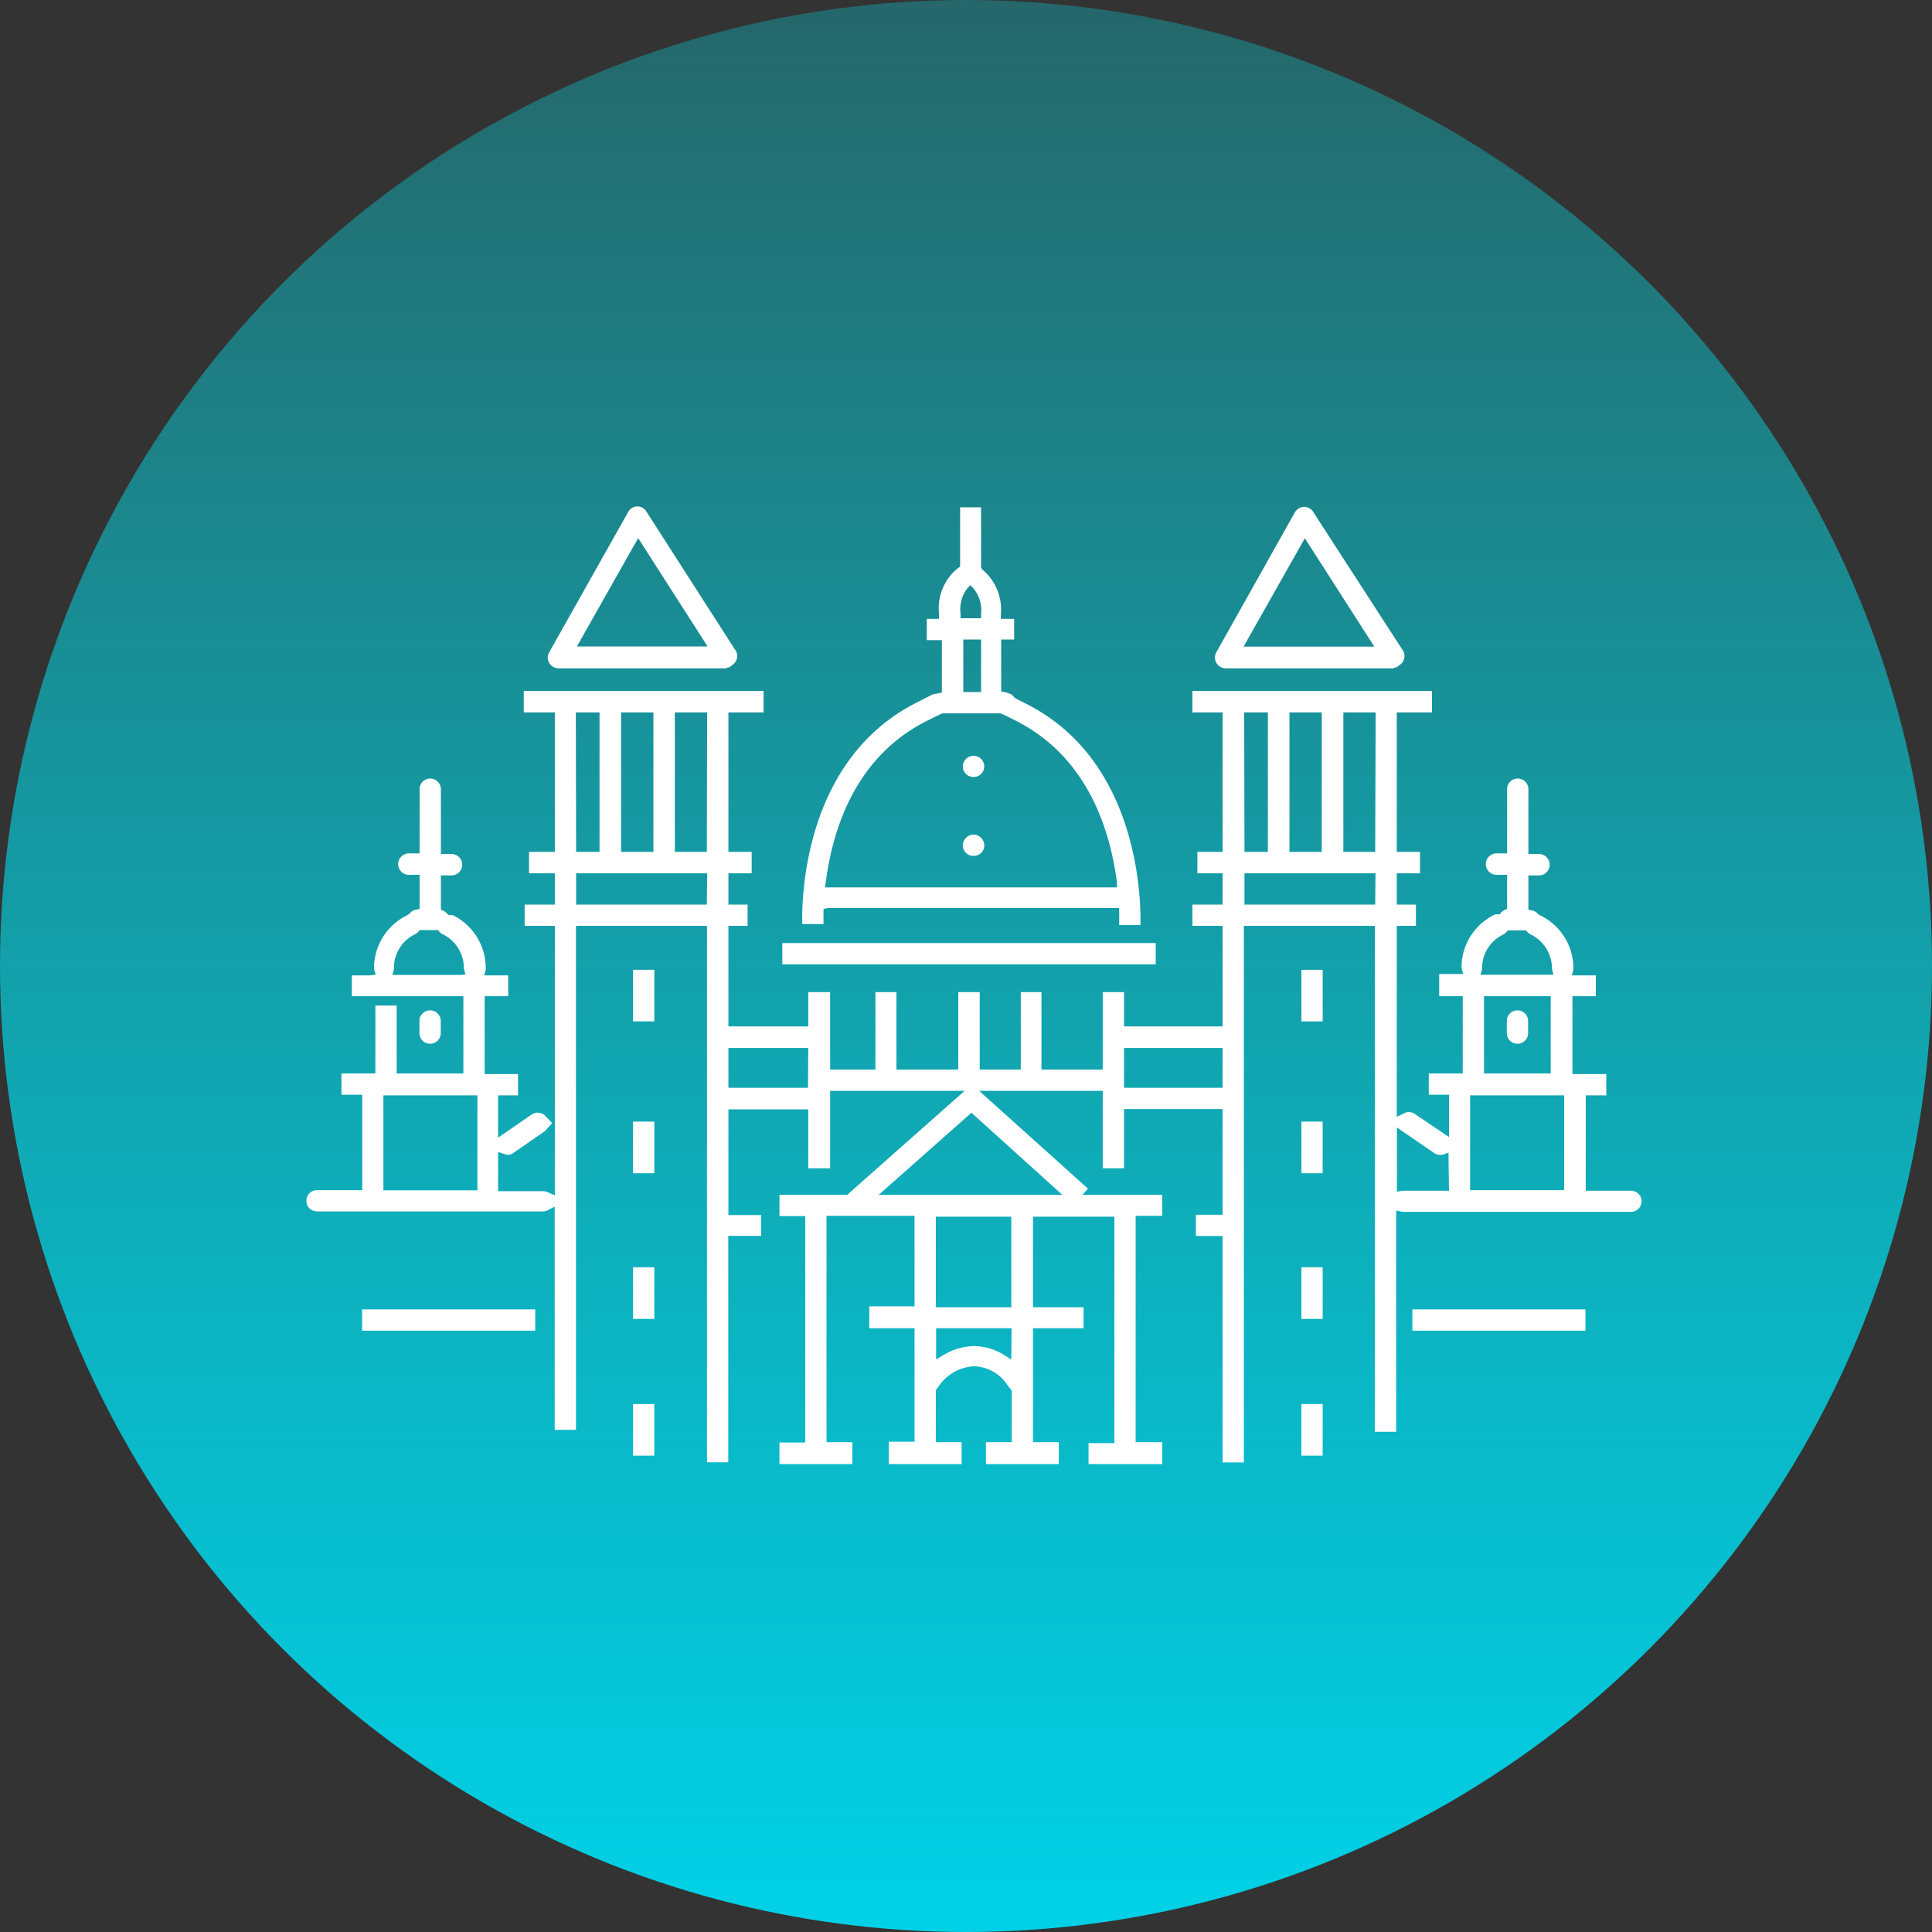 <?xml version="1.0" encoding="UTF-8"?>
<svg xmlns="http://www.w3.org/2000/svg" xmlns:xlink="http://www.w3.org/1999/xlink" viewBox="0 0 128 128">
  <rect x="0" y="0" width="128" height="128" fill="#333333" stroke="none"/>
  <defs>
    <style>.cls-1{fill:url(#Gradient_bez_nazwy_2);}.cls-2{fill:#fff;}</style>
    <linearGradient id="Gradient_bez_nazwy_2" x1="-113.43" y1="-1095.82" x2="-113.43" y2="-1096.82" gradientTransform="matrix(128, 0, 0, -128, 14583.04, -140264.86)" gradientUnits="userSpaceOnUse">
      <stop offset="0" stop-color="#00ebf5" stop-opacity="0.28"></stop>
      <stop offset="1" stop-color="#00d2e8"></stop>
    </linearGradient>
  </defs>
  <title>Zasób 13</title>
  <g id="Warstwa_2" data-name="Warstwa 2">
    <g id="Warstwa_1-2" data-name="Warstwa 1">
      <circle id="Oval" class="cls-1" cx="64" cy="64" r="64"></circle>
      <rect class="cls-2" x="51.83" y="62.48" width="24.74" height="1.41"></rect>
      <path class="cls-2" d="M74.15,60.5v.08l0,.71,1.41,0,0-.7c-.07-3.11-1-10.71-7.65-14l-.63-.32L67,46l-.29-.11-.38-.08V42.37h.86V41h-.88l0-.31a3.45,3.45,0,0,0-1.22-2.95L65,37.61v-4H63.61v3.93l-.13.09a3.4,3.4,0,0,0-1.27,3V41H61.4v1.41h1v3.48l-.32.06L61.8,46l-1,.51c-6.69,3.34-7.58,10.94-7.65,14v.71l1.41,0,0-1,.29-.06H74.14ZM64.07,39l.22-.23.22.23A2.3,2.3,0,0,1,65,40.68l0,.28H63.64v-.28A2.3,2.3,0,0,1,64.07,39ZM65,42.37v3.48H63.82V42.37ZM54.66,58.79l.05-.34c.46-3.58,2-8.34,6.7-10.69l.64-.32.13-.06.26-.12,3.84,0,.37.16.63.32C72,50.11,73.53,54.87,74,58.45l0,.34Z"></path>
      <path class="cls-2" d="M65,51.28a.7.7,0,0,0,0-1,.71.71,0,0,0-1,0,.7.7,0,0,0,0,1A.73.73,0,0,0,65,51.28Z"></path>
      <path class="cls-2" d="M65,56.51a.67.67,0,0,0,.21-.5.69.69,0,0,0-.21-.5.69.69,0,0,0-1,0,.69.69,0,0,0-.21.5.67.67,0,0,0,.21.5A.73.73,0,0,0,65,56.51Z"></path>
      <path class="cls-2" d="M48.67,43l-5.84-9.1a.69.69,0,0,0-1.2,0L36.4,43.19a.71.71,0,0,0,.26,1,.75.75,0,0,0,.31.09H47.86l.21,0,.17-.06c.13,0,.2-.12.29-.17A.71.71,0,0,0,48.67,43Zm0,0-5.84-9.1m-4.61,8.93,4.06-7.18,4.6,7.18Z"></path>
      <path class="cls-2" d="M92.88,43,87,33.91a.71.71,0,0,0-.61-.33.74.74,0,0,0-.6.36L80.6,43.19a.71.71,0,0,0,.27,1,.75.75,0,0,0,.3.09H92.06l.22,0,.16-.06c.14,0,.21-.12.3-.17A.71.71,0,0,0,92.88,43Zm0,0L87,33.91m-4.61,8.93,4.06-7.18,4.6,7.18Z"></path>
      <rect class="cls-2" x="41.94" y="64.25" width="1.41" height="3.42"></rect>
      <rect class="cls-2" x="41.94" y="74.31" width="1.41" height="3.42"></rect>
      <rect class="cls-2" x="41.94" y="83.96" width="1.41" height="3.42"></rect>
      <rect class="cls-2" x="41.94" y="93.02" width="1.41" height="3.42"></rect>
      <rect class="cls-2" x="86.22" y="64.25" width="1.41" height="3.42"></rect>
      <rect class="cls-2" x="86.22" y="74.31" width="1.41" height="3.42"></rect>
      <rect class="cls-2" x="86.22" y="83.96" width="1.41" height="3.42"></rect>
      <rect class="cls-2" x="86.22" y="93.02" width="1.41" height="3.42"></rect>
      <path class="cls-2" d="M29.2,68.45v-.81a.7.7,0,0,0-.71-.7.7.7,0,0,0-.7.7v.81a.7.7,0,0,0,.7.7A.7.7,0,0,0,29.2,68.45Z"></path>
      <rect class="cls-2" x="23.99" y="86.75" width="11.47" height="1.41"></rect>
      <path class="cls-2" d="M101.24,68.45v-.81a.7.7,0,0,0-.71-.7.7.7,0,0,0-.7.7v.81a.7.7,0,0,0,.7.7A.7.7,0,0,0,101.24,68.45Z"></path>
      <path class="cls-2" d="M108.76,79.59a.7.7,0,0,0-.7-.7h-3V72.57h1.36V71.16h-2.24V66h1.55V64.62h-1.59l.1-.37a.84.84,0,0,0,0-.18,3.88,3.88,0,0,0-2.19-3.42l-.13-.07,0,0a.67.67,0,0,0-.42-.26l-.24-.05V58h.7a.71.71,0,1,0,0-1.42h-.7V52.29a.71.71,0,0,0-.71-.71.7.7,0,0,0-.7.71v4.25h-.7a.71.71,0,1,0,0,1.42h.7v2.26l-.18.08a.54.54,0,0,0-.24.19l-.08.09h-.11a.69.69,0,0,0-.18,0,3.89,3.89,0,0,0-2.23,3.44.74.74,0,0,0,0,.12l.11.39-.38,0H95.35V66h1.56v5.12H94.66v1.41H96v2.8L93.7,73.78a.69.69,0,0,0-.72,0l-.44.22V61.34h1.27V59.93H92.54V57.86h1.54V56.44H92.54V47.2h2.33V45.78H79V47.2H81v9.24H79.33v1.42H81v2.07h-2v1.41h2V68H74.47V65.73H73.06v5.13H69V65.73H67.63v5.13H64.91V65.73H63.49v5.13h-4.1V65.73H58v5.13H55V65.73H53.55V68H48.26V61.34h1.27V59.93H48.26V57.86H49.8V56.44H48.26V47.2h2.33V45.78H34.7V47.2h2.06v9.24H35.05v1.42h1.71v2.07h-2v1.41h2V79.2L36.32,79a.83.83,0,0,0-.31-.08H33V76.32l.39.13a.85.85,0,0,0,.23.06.66.66,0,0,0,.4-.13l2.08-1.44,0,0,.48-.53-.43-.46a.71.71,0,0,0-.91-.12L33,75.37v-2.8h1.32V71.16H32.11V66h1.56V64.62H32.08l.1-.37a.84.84,0,0,0,0-.18A3.91,3.91,0,0,0,30,60.63a.49.49,0,0,0-.14,0l-.12,0-.11-.09a.92.92,0,0,0-.25-.2l-.17-.07V58h.7a.71.71,0,0,0,0-1.42h-.7V52.29a.71.71,0,0,0-.71-.71.7.7,0,0,0-.7.71v4.25h-.71a.71.71,0,0,0,0,1.42h.71v2.26l-.24.05a.65.65,0,0,0-.42.26l-.17.11a3.9,3.9,0,0,0-2.19,3.43.74.74,0,0,0,0,.12l.11.38-.38.05H23.31V66H30.7v5.12H26.28v-4.5H24.87v4.5H22.62v1.41H24v6.32H21a.7.7,0,0,0-.7.7.7.7,0,0,0,.7.71H36a.64.64,0,0,0,.31-.09l.44-.23V94.73h1.41V61.34h8.68V96.88h1.41v-15h2.18V80.5H48.26v-7h5.29V77.4H55V72.27h8.91l-7.78,6.89H51.64v1.41h1.71v15H51.64V97h4.83V95.55H54.76v-15h5.83v6h-3V88h3v7.52H58.88V97h4.83V95.55H62V92.1l.28-.38a3,3,0,0,1,2.25-1.2,2.72,2.72,0,0,1,2.19,1.21l.31.4v3.42H65.32V97h4.83V95.55H68.44V88h3.35V86.61H68.44v-6h5.39v15H72.12V97H77V95.55H75.24v-15H77V79.16H71.72l.36-.41-7.21-6.48h8.19V77.4h1.41V73.48H81v7H79.23v1.41H81v15h1.41V61.34h8.68V94.86h1.41V80.2l.44.09h15.08A.71.71,0,0,0,108.76,79.59Zm-78.2-15H26l.1-.37a.81.81,0,0,0,0-.17h0a2.47,2.47,0,0,1,1.39-2.15.76.76,0,0,0,.23-.18l.09-.1h1.2l.09.1a.69.69,0,0,0,.24.18,2.49,2.49,0,0,1,1.39,2.14.69.69,0,0,0,0,.13l.11.39Zm1.07,14.27H25.4V72.57h6.23ZM41.15,47.2h2.14v9.24H41.15Zm-3,0h1.57v9.24H38.17Zm8.68,12.73H38.17V57.86h8.68Zm0-3.49H44.71V47.2h2.14Zm6.7,15.63H48.26V69.43h5.29ZM67,90.08l-.46-.3a3.9,3.9,0,0,0-2-.6,4.13,4.13,0,0,0-2.06.61l-.46.28V88h5Zm0-3.47H62v-6h5Zm3.38-7.45H58.22l6.14-5.44ZM81,72.07H74.47V69.43H81ZM85.43,47.2h2.14v9.24H85.43Zm-3,0H84v9.24H82.45Zm8.68,12.73H82.45V57.86h8.68Zm0-3.49H89V47.2h2.14ZM96,78.89l-3.1,0-.35.06V74.7L95,76.38a.66.66,0,0,0,.4.13l.17,0,.4-.14,0,.4Zm2.19-14.64a.81.81,0,0,0,0-.17h0a2.48,2.48,0,0,1,1.39-2.16.66.66,0,0,0,.23-.18l.09-.1h1.2l.09.1a.69.69,0,0,0,.24.18,2.5,2.5,0,0,1,1.39,2.15.35.35,0,0,0,0,.12l.1.39-.38,0H98.08ZM102.74,66v5.12H98.32V66Zm.89,12.85H97.4V72.57h6.23Z"></path>
      <rect class="cls-2" x="93.57" y="86.75" width="11.47" height="1.41"></rect>
    </g>
  </g>
</svg>
